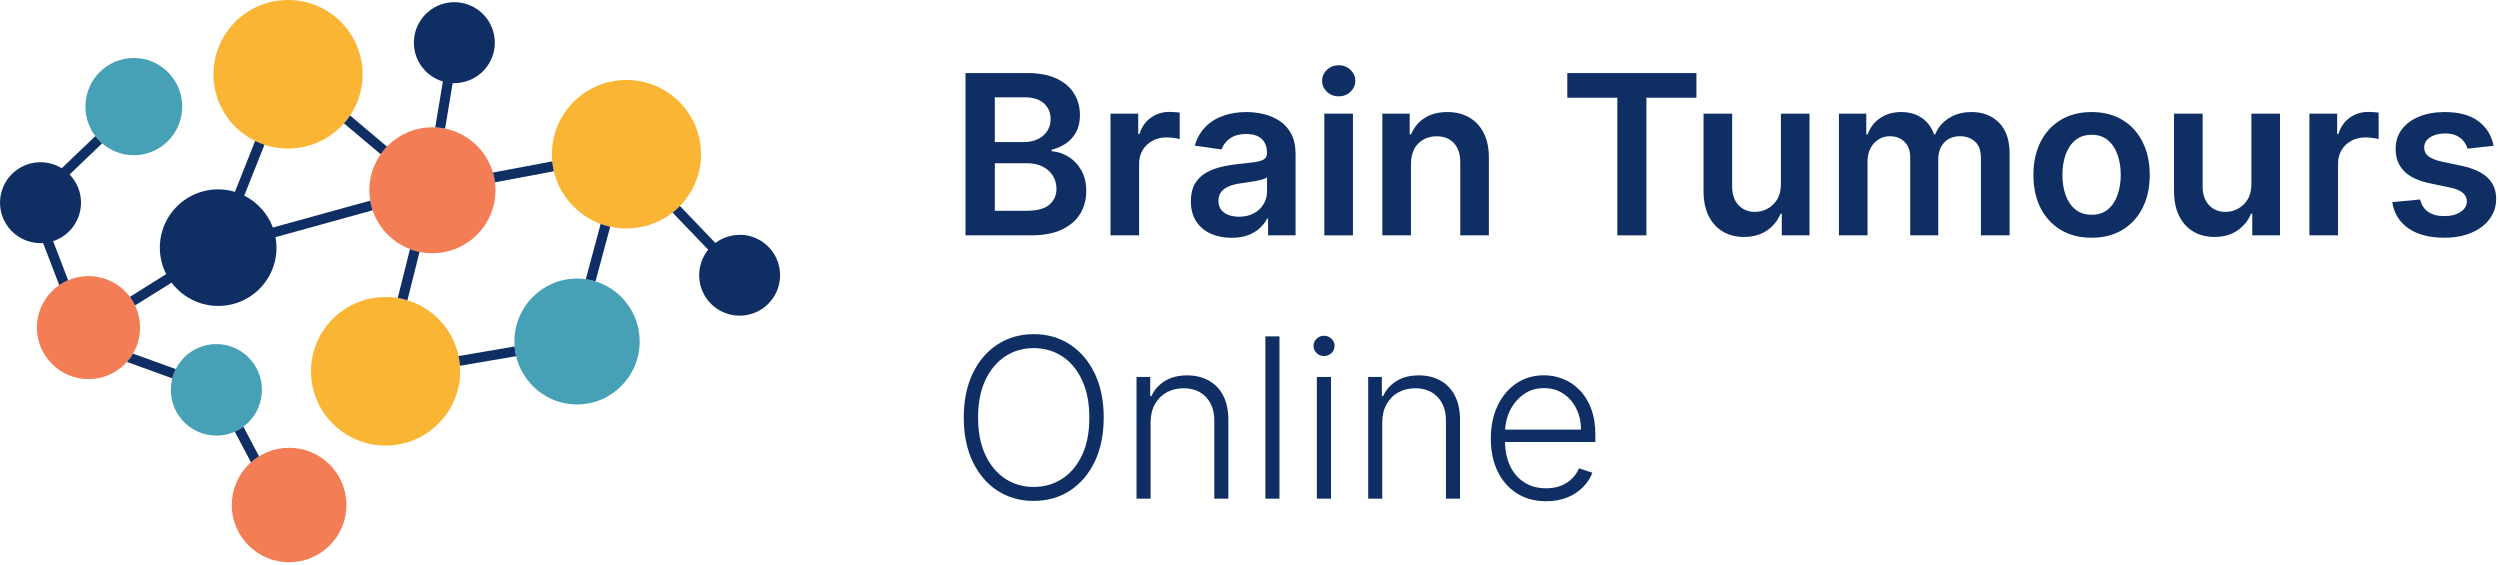 <svg width="345" height="78" viewBox="0 0 345 78" fill="none" xmlns="http://www.w3.org/2000/svg">
<path fill-rule="evenodd" clip-rule="evenodd" d="M50.038 10.248C50.038 15.908 45.431 20.496 39.748 20.496C34.065 20.496 29.459 15.908 29.459 10.248C29.459 4.588 34.065 -0 39.748 -0C45.431 -0 50.038 4.588 50.038 10.248ZM63.499 51.238C63.499 56.898 58.893 61.486 53.21 61.486C47.527 61.486 42.92 56.898 42.92 51.238C42.92 45.578 47.527 40.99 53.21 40.99C58.893 40.99 63.499 45.578 63.499 51.238ZM86.451 31.53C92.134 31.53 96.741 26.942 96.741 21.282C96.741 15.622 92.134 11.034 86.451 11.034C80.768 11.034 76.162 15.622 76.162 21.282C76.162 26.942 80.768 31.53 86.451 31.53Z" fill="#F9B533"/>
<path fill-rule="evenodd" clip-rule="evenodd" d="M59.672 34.943C64.478 34.943 68.374 31.053 68.374 26.255C68.374 21.457 64.478 17.567 59.672 17.567C54.867 17.567 50.971 21.457 50.971 26.255C50.971 31.053 54.867 34.943 59.672 34.943ZM19.33 45.208C19.33 49.133 16.143 52.316 12.211 52.316C8.279 52.316 5.092 49.133 5.092 45.208C5.092 41.282 8.279 38.1 12.211 38.1C16.143 38.1 19.33 41.282 19.33 45.208ZM47.808 69.692C47.808 74.054 44.266 77.59 39.897 77.59C35.529 77.59 31.987 74.054 31.987 69.692C31.987 65.33 35.529 61.794 39.897 61.794C44.266 61.794 47.808 65.33 47.808 69.692Z" fill="#F37D54"/>
<path d="M25.146 14.711C25.146 18.418 22.155 21.423 18.467 21.423C14.778 21.423 11.788 18.418 11.788 14.711C11.788 11.005 14.778 8 18.467 8C22.155 8 25.146 11.005 25.146 14.711Z" fill="#46A1B6"/>
<path d="M88.274 47.125C88.274 51.922 84.404 55.811 79.631 55.811C74.857 55.811 70.987 51.922 70.987 47.125C70.987 42.328 74.857 38.439 79.631 38.439C84.404 38.439 88.274 42.328 88.274 47.125Z" fill="#46A1B6"/>
<path d="M36.147 53.797C36.147 57.286 33.333 60.114 29.861 60.114C26.389 60.114 23.575 57.286 23.575 53.797C23.575 50.308 26.389 47.48 29.861 47.48C33.333 47.48 36.147 50.308 36.147 53.797Z" fill="#46A1B6"/>
<path d="M48.311 15.934C48.054 16.316 47.773 16.68 47.469 17.024L52.534 21.285C52.796 20.912 53.086 20.559 53.402 20.232L48.311 15.934Z" fill="#0F2F64"/>
<path d="M37.66 31.397L51.09 27.692C51.166 28.149 51.278 28.594 51.422 29.024L38.023 32.724C38.112 33.206 38.156 33.696 38.157 34.187C38.157 35.874 37.626 37.518 36.639 38.887C35.653 40.256 34.26 41.279 32.659 41.812C31.057 42.345 29.329 42.361 27.718 41.857C26.108 41.353 24.697 40.356 23.685 39.005L18.641 42.152C18.441 41.733 18.201 41.337 17.926 40.968L22.936 37.824C22.357 36.694 22.055 35.442 22.056 34.172C22.056 32.918 22.35 31.681 22.914 30.561C23.477 29.441 24.295 28.468 25.302 27.72C26.309 26.972 27.476 26.47 28.712 26.254C29.947 26.038 31.216 26.113 32.417 26.475L35.212 19.449C35.626 19.652 36.055 19.828 36.498 19.974L33.705 26.996C35.534 27.909 36.948 29.482 37.66 31.397Z" fill="#0F2F64"/>
<path d="M54.888 41.126L56.578 34.377C57.003 34.539 57.444 34.668 57.898 34.762L56.223 41.436C55.79 41.304 55.344 41.2 54.888 41.126Z" fill="#0F2F64"/>
<path d="M76.434 23.631L68.305 25.162C68.247 24.7 68.153 24.248 68.025 23.811L76.209 22.27C76.254 22.733 76.329 23.188 76.434 23.631Z" fill="#0F2F64"/>
<path d="M62.468 11.471L61.425 17.744C60.982 17.653 60.527 17.596 60.063 17.576L61.114 11.241C59.76 10.84 58.608 9.942 57.89 8.726C57.172 7.511 56.941 6.068 57.243 4.69C57.546 3.311 58.36 2.098 59.521 1.294C60.682 0.491 62.104 0.157 63.502 0.36C64.899 0.562 66.168 1.287 67.053 2.387C67.938 3.487 68.373 4.881 68.271 6.289C68.169 7.697 67.538 9.014 66.504 9.976C65.47 10.937 64.11 11.471 62.698 11.471H62.468Z" fill="#0F2F64"/>
<path d="M17.518 49.946C17.834 49.593 18.116 49.209 18.357 48.798L24.257 50.934C24.052 51.337 23.89 51.764 23.775 52.211L17.518 49.946Z" fill="#0F2F64"/>
<path d="M32.402 59.577L34.633 63.797C34.978 63.49 35.351 63.212 35.746 62.968L33.59 58.883C33.222 59.156 32.824 59.389 32.402 59.577Z" fill="#0F2F64"/>
<path d="M39.877 77.59C39.685 77.589 39.495 77.582 39.307 77.568C39.497 77.584 39.687 77.591 39.877 77.59Z" fill="#0F2F64"/>
<path d="M5.943 33.539L8.177 39.35C8.561 39.086 8.972 38.858 9.405 38.673L7.33 33.277C8.23 32.983 9.042 32.465 9.686 31.77C10.331 31.076 10.789 30.23 11.016 29.31C11.243 28.39 11.233 27.428 10.985 26.513C10.738 25.599 10.261 24.762 9.601 24.083L14.091 19.782C13.746 19.481 13.432 19.146 13.155 18.781L8.521 23.218C7.787 22.765 6.957 22.488 6.097 22.409C5.237 22.33 4.371 22.451 3.566 22.763C2.761 23.075 2.04 23.57 1.458 24.207C0.877 24.845 0.451 25.609 0.214 26.439C-0.022 27.269 -0.063 28.143 0.095 28.991C0.253 29.84 0.605 30.64 1.125 31.329C1.644 32.019 2.316 32.578 3.088 32.965C3.86 33.35 4.712 33.552 5.575 33.554C5.698 33.554 5.822 33.554 5.943 33.539Z" fill="#0F2F64"/>
<path d="M93.829 28.427C93.511 28.752 93.173 29.055 92.815 29.336L97.734 34.461C96.936 35.444 96.495 36.67 96.485 37.936C96.475 39.203 96.897 40.435 97.68 41.431C98.463 42.426 99.562 43.126 100.796 43.415C102.029 43.703 103.325 43.564 104.469 43.02C105.613 42.475 106.537 41.558 107.091 40.419C107.645 39.279 107.794 37.986 107.515 36.75C107.236 35.515 106.545 34.411 105.555 33.62C104.566 32.829 103.336 32.398 102.07 32.398L102.067 32.417C100.861 32.415 99.687 32.805 98.723 33.529L93.829 28.427Z" fill="#0F2F64"/>
<path d="M84.209 31.286C83.758 31.186 83.318 31.057 82.891 30.9L80.839 38.523C81.298 38.588 81.746 38.689 82.179 38.823L84.209 31.286Z" fill="#0F2F64"/>
<path d="M63.283 49.133L71.015 47.816C71.05 48.273 71.121 48.719 71.225 49.154L63.472 50.475C63.438 50.019 63.374 49.571 63.283 49.133Z" fill="#0F2F64"/>
<path d="M42.147 0.28C41.375 0.09 40.585 -0.004 39.793 -2.86969e-05C40.603 0.003 41.391 0.1 42.147 0.28Z" fill="#0F2F64"/>
<path d="M182.758 15.682V32.479H186.705V15.682H182.758Z" fill="#0F2F64"/>
<path d="M183.128 12.674C183.579 13.09 184.117 13.298 184.742 13.298C185.375 13.298 185.913 13.09 186.356 12.674C186.807 12.252 187.032 11.745 187.032 11.154C187.032 10.556 186.807 10.05 186.356 9.634C185.913 9.211 185.375 9 184.742 9C184.117 9 183.579 9.211 183.128 9.634C182.678 10.05 182.452 10.556 182.452 11.154C182.452 11.745 182.678 12.252 183.128 12.674Z" fill="#0F2F64"/>
<path fill-rule="evenodd" clip-rule="evenodd" d="M133.24 10.083V32.479H142.28C143.989 32.479 145.406 32.213 146.533 31.681C147.66 31.148 148.504 30.423 149.063 29.504C149.623 28.578 149.903 27.536 149.903 26.377C149.903 25.239 149.67 24.27 149.205 23.468C148.74 22.666 148.14 22.046 147.406 21.609C146.679 21.164 145.919 20.92 145.127 20.876V20.657C145.854 20.482 146.512 20.195 147.1 19.794C147.689 19.392 148.158 18.871 148.507 18.23C148.856 17.581 149.031 16.801 149.031 15.889C149.031 14.781 148.762 13.79 148.224 12.915C147.693 12.04 146.89 11.351 145.814 10.848C144.745 10.338 143.404 10.083 141.79 10.083H133.24ZM141.637 29.089H137.286V22.527H141.746C142.582 22.527 143.302 22.684 143.905 22.998C144.509 23.304 144.974 23.727 145.301 24.266C145.628 24.798 145.792 25.396 145.792 26.06C145.792 26.949 145.465 27.678 144.81 28.247C144.163 28.808 143.105 29.089 141.637 29.089ZM141.288 19.608H137.286V13.429H141.375C142.567 13.429 143.465 13.71 144.069 14.271C144.679 14.832 144.985 15.547 144.985 16.414C144.985 17.07 144.821 17.639 144.494 18.12C144.174 18.594 143.734 18.962 143.175 19.225C142.615 19.48 141.986 19.608 141.288 19.608Z" fill="#0F2F64"/>
<path d="M153.248 15.682V32.479H157.196V22.604C157.196 21.89 157.359 21.259 157.687 20.712C158.014 20.165 158.461 19.739 159.028 19.433C159.602 19.119 160.249 18.962 160.969 18.962C161.304 18.962 161.649 18.988 162.005 19.039C162.369 19.083 162.634 19.134 162.801 19.192V15.55C162.619 15.514 162.39 15.489 162.114 15.474C161.845 15.452 161.602 15.441 161.383 15.441C160.424 15.441 159.57 15.707 158.821 16.239C158.079 16.764 157.556 17.512 157.25 18.481H157.076V15.682H153.248Z" fill="#0F2F64"/>
<path fill-rule="evenodd" clip-rule="evenodd" d="M169.944 32.818C168.883 32.818 167.927 32.628 167.076 32.249C166.233 31.863 165.564 31.294 165.069 30.543C164.582 29.792 164.339 28.866 164.339 27.766C164.339 26.818 164.513 26.034 164.862 25.414C165.211 24.795 165.687 24.299 166.291 23.927C166.894 23.555 167.574 23.275 168.33 23.085C169.093 22.888 169.882 22.746 170.697 22.659C171.678 22.557 172.474 22.465 173.085 22.385C173.695 22.298 174.139 22.166 174.415 21.992C174.699 21.809 174.84 21.529 174.84 21.149V21.084C174.84 20.26 174.597 19.622 174.11 19.17C173.623 18.718 172.921 18.492 172.005 18.492C171.038 18.492 170.271 18.704 169.704 19.126C169.144 19.549 168.766 20.049 168.57 20.625L164.884 20.1C165.175 19.079 165.655 18.226 166.324 17.541C166.992 16.848 167.81 16.331 168.777 15.988C169.744 15.638 170.813 15.463 171.983 15.463C172.79 15.463 173.594 15.558 174.393 15.747C175.193 15.937 175.924 16.25 176.585 16.688C177.247 17.118 177.778 17.705 178.177 18.448C178.585 19.192 178.788 20.122 178.788 21.237V32.479H174.993V30.171H174.862C174.622 30.638 174.284 31.075 173.848 31.484C173.419 31.885 172.878 32.209 172.223 32.457C171.576 32.698 170.816 32.818 169.944 32.818ZM170.969 29.909C171.762 29.909 172.449 29.752 173.03 29.439C173.612 29.118 174.059 28.695 174.372 28.17C174.691 27.645 174.851 27.073 174.851 26.453V24.474C174.728 24.576 174.517 24.671 174.219 24.758C173.928 24.846 173.601 24.922 173.237 24.988C172.874 25.053 172.514 25.112 172.158 25.163C171.802 25.214 171.493 25.258 171.231 25.294C170.642 25.374 170.115 25.506 169.65 25.688C169.184 25.87 168.817 26.125 168.548 26.453C168.279 26.774 168.145 27.19 168.145 27.7C168.145 28.429 168.41 28.979 168.941 29.351C169.472 29.723 170.148 29.909 170.969 29.909Z" fill="#0F2F64"/>
<path d="M194.712 22.637V32.479H190.765V15.682H194.538V18.536H194.734C195.12 17.595 195.734 16.848 196.577 16.294C197.428 15.74 198.478 15.463 199.729 15.463C200.885 15.463 201.892 15.711 202.75 16.207C203.615 16.702 204.284 17.421 204.756 18.361C205.236 19.301 205.472 20.442 205.465 21.784V32.479H201.517V22.396C201.517 21.273 201.227 20.395 200.645 19.761C200.071 19.126 199.274 18.809 198.257 18.809C197.566 18.809 196.952 18.962 196.414 19.269C195.883 19.567 195.465 20.001 195.16 20.57C194.862 21.139 194.712 21.828 194.712 22.637Z" fill="#0F2F64"/>
<path d="M216.288 10.083V13.484H223.191V32.479H227.204V13.484H234.107V10.083H216.288Z" fill="#0F2F64"/>
<path d="M245.765 25.414V15.682H249.713V32.479H245.885V29.493H245.711C245.333 30.434 244.711 31.203 243.846 31.801C242.988 32.399 241.93 32.698 240.672 32.698C239.575 32.698 238.604 32.453 237.761 31.965C236.925 31.469 236.27 30.751 235.798 29.811C235.325 28.863 235.089 27.718 235.089 26.377V15.682H239.037V25.764C239.037 26.829 239.327 27.674 239.909 28.301C240.491 28.928 241.254 29.242 242.199 29.242C242.781 29.242 243.344 29.1 243.889 28.815C244.435 28.531 244.882 28.108 245.231 27.547C245.587 26.978 245.765 26.267 245.765 25.414Z" fill="#0F2F64"/>
<path d="M253.772 15.682V32.479H257.72V22.265C257.72 21.572 257.858 20.967 258.134 20.45C258.411 19.925 258.781 19.52 259.247 19.236C259.712 18.944 260.228 18.798 260.795 18.798C261.631 18.798 262.307 19.057 262.824 19.575C263.347 20.092 263.609 20.785 263.609 21.653V32.479H267.48V22.003C267.48 21.055 267.745 20.286 268.276 19.695C268.814 19.097 269.559 18.798 270.512 18.798C271.311 18.798 271.988 19.043 272.54 19.531C273.093 20.012 273.369 20.774 273.369 21.817V32.479H277.327V21.204C277.327 19.331 276.84 17.905 275.866 16.928C274.892 15.951 273.634 15.463 272.093 15.463C270.879 15.463 269.828 15.744 268.941 16.305C268.062 16.859 267.436 17.603 267.066 18.536H266.891C266.571 17.588 266.019 16.841 265.234 16.294C264.456 15.74 263.5 15.463 262.366 15.463C261.246 15.463 260.283 15.736 259.476 16.283C258.669 16.823 258.091 17.574 257.742 18.536H257.545V15.682H253.772Z" fill="#0F2F64"/>
<path fill-rule="evenodd" clip-rule="evenodd" d="M288.639 32.807C287.003 32.807 285.585 32.446 284.386 31.724C283.186 31.003 282.256 29.993 281.594 28.695C280.94 27.397 280.613 25.881 280.613 24.146C280.613 22.411 280.94 20.891 281.594 19.586C282.256 18.281 283.186 17.267 284.386 16.546C285.585 15.824 287.003 15.463 288.639 15.463C290.275 15.463 291.692 15.824 292.892 16.546C294.091 17.267 295.018 18.281 295.673 19.586C296.334 20.891 296.665 22.411 296.665 24.146C296.665 25.881 296.334 27.397 295.673 28.695C295.018 29.993 294.091 31.003 292.892 31.724C291.692 32.446 290.275 32.807 288.639 32.807ZM288.661 29.636C289.548 29.636 290.289 29.391 290.885 28.903C291.482 28.407 291.925 27.744 292.216 26.913C292.514 26.081 292.663 25.156 292.663 24.135C292.663 23.107 292.514 22.177 292.216 21.346C291.925 20.508 291.482 19.841 290.885 19.345C290.289 18.849 289.548 18.602 288.661 18.602C287.752 18.602 286.996 18.849 286.392 19.345C285.796 19.841 285.349 20.508 285.051 21.346C284.76 22.177 284.615 23.107 284.615 24.135C284.615 25.156 284.76 26.081 285.051 26.913C285.349 27.744 285.796 28.407 286.392 28.903C286.996 29.391 287.752 29.636 288.661 29.636Z" fill="#0F2F64"/>
<path d="M310.692 15.682V25.414C310.692 26.267 310.514 26.978 310.158 27.547C309.809 28.108 309.361 28.531 308.816 28.815C308.271 29.1 307.708 29.242 307.126 29.242C306.181 29.242 305.417 28.928 304.836 28.301C304.254 27.674 303.963 26.829 303.963 25.764V15.682H300.016V26.377C300.016 27.718 300.252 28.863 300.725 29.811C301.197 30.751 301.851 31.469 302.687 31.965C303.531 32.453 304.501 32.698 305.599 32.698C306.857 32.698 307.915 32.399 308.773 31.801C309.638 31.203 310.259 30.434 310.637 29.493H310.812V32.479H314.64V15.682H310.692Z" fill="#0F2F64"/>
<path d="M318.699 32.479V15.682H322.527V18.481H322.701C323.007 17.512 323.53 16.764 324.272 16.239C325.02 15.707 325.875 15.441 326.834 15.441C327.052 15.441 327.296 15.452 327.565 15.474C327.841 15.489 328.07 15.514 328.252 15.55V19.192C328.085 19.134 327.819 19.083 327.456 19.039C327.1 18.988 326.754 18.962 326.42 18.962C325.7 18.962 325.053 19.119 324.479 19.433C323.912 19.739 323.465 20.165 323.137 20.712C322.81 21.259 322.647 21.89 322.647 22.604V32.479H318.699Z" fill="#0F2F64"/>
<path d="M340.515 20.515L344.114 20.122C343.845 18.693 343.143 17.559 342.009 16.721C340.882 15.882 339.337 15.463 337.374 15.463C336.036 15.463 334.855 15.674 333.83 16.097C332.812 16.513 332.016 17.103 331.442 17.869C330.875 18.627 330.595 19.524 330.602 20.559C330.595 21.784 330.976 22.797 331.747 23.599C332.518 24.394 333.706 24.959 335.313 25.294L338.17 25.896C338.941 26.063 339.508 26.304 339.871 26.617C340.242 26.931 340.428 27.328 340.428 27.809C340.428 28.378 340.14 28.855 339.566 29.242C338.999 29.628 338.247 29.822 337.309 29.822C336.4 29.822 335.662 29.628 335.095 29.242C334.528 28.855 334.157 28.283 333.983 27.525L330.133 27.897C330.373 29.442 331.118 30.649 332.369 31.517C333.619 32.377 335.269 32.807 337.32 32.807C338.715 32.807 339.951 32.581 341.027 32.129C342.103 31.677 342.943 31.05 343.547 30.248C344.157 29.439 344.466 28.506 344.473 27.448C344.466 26.245 344.074 25.272 343.296 24.529C342.525 23.785 341.347 23.242 339.762 22.899L336.905 22.287C336.055 22.09 335.444 21.838 335.073 21.532C334.71 21.226 334.532 20.829 334.539 20.34C334.532 19.772 334.804 19.309 335.357 18.951C335.917 18.594 336.607 18.416 337.429 18.416C338.039 18.416 338.556 18.514 338.977 18.711C339.399 18.908 339.733 19.166 339.981 19.487C340.235 19.808 340.413 20.151 340.515 20.515Z" fill="#0F2F64"/>
<path fill-rule="evenodd" clip-rule="evenodd" d="M152.313 57.619C152.313 59.952 151.899 61.982 151.07 63.71C150.241 65.43 149.1 66.764 147.646 67.712C146.199 68.653 144.534 69.123 142.651 69.123C140.768 69.123 139.1 68.653 137.646 67.712C136.199 66.764 135.061 65.43 134.232 63.71C133.411 61.982 133 59.952 133 57.619C133 55.286 133.411 53.259 134.232 51.538C135.061 49.811 136.202 48.476 137.657 47.536C139.111 46.588 140.775 46.114 142.651 46.114C144.534 46.114 146.199 46.588 147.646 47.536C149.1 48.476 150.241 49.811 151.07 51.538C151.899 53.259 152.313 55.286 152.313 57.619ZM150.328 57.619C150.328 55.614 149.994 53.897 149.325 52.468C148.656 51.032 147.744 49.934 146.588 49.176C145.432 48.418 144.12 48.039 142.651 48.039C141.19 48.039 139.881 48.418 138.725 49.176C137.569 49.934 136.653 51.028 135.977 52.457C135.308 53.886 134.974 55.606 134.974 57.619C134.974 59.623 135.308 61.34 135.977 62.769C136.646 64.198 137.558 65.295 138.714 66.061C139.87 66.819 141.183 67.198 142.651 67.198C144.12 67.198 145.432 66.819 146.588 66.061C147.751 65.303 148.667 64.209 149.336 62.78C150.005 61.344 150.336 59.623 150.328 57.619Z" fill="#0F2F64"/>
<path d="M158.783 68.817V58.319C158.783 57.342 158.979 56.499 159.371 55.792C159.771 55.078 160.313 54.531 160.996 54.152C161.68 53.773 162.461 53.583 163.341 53.583C164.628 53.583 165.653 53.984 166.416 54.786C167.187 55.588 167.572 56.678 167.572 58.056V68.817H169.513V57.936C169.513 56.609 169.273 55.49 168.794 54.578C168.321 53.667 167.656 52.978 166.798 52.512C165.947 52.038 164.959 51.801 163.832 51.801C162.603 51.801 161.571 52.063 160.735 52.588C159.906 53.106 159.295 53.795 158.903 54.655H158.728V52.02H156.841V68.817H158.783Z" fill="#0F2F64"/>
<path d="M176.566 46.42V68.817H174.625V46.42H176.566Z" fill="#0F2F64"/>
<path d="M181.724 52.02V68.817H183.676V52.02H181.724Z" fill="#0F2F64"/>
<path d="M181.692 48.728C181.975 48.998 182.317 49.133 182.717 49.133C183.117 49.133 183.458 48.998 183.742 48.728C184.025 48.451 184.167 48.119 184.167 47.733C184.167 47.346 184.025 47.018 183.742 46.749C183.458 46.471 183.117 46.333 182.717 46.333C182.317 46.333 181.975 46.471 181.692 46.749C181.408 47.018 181.266 47.346 181.266 47.733C181.266 48.119 181.408 48.451 181.692 48.728Z" fill="#0F2F64"/>
<path d="M190.751 58.319V68.817H188.81V52.02H190.697V54.655H190.871C191.264 53.795 191.874 53.106 192.703 52.588C193.539 52.063 194.572 51.801 195.8 51.801C196.927 51.801 197.916 52.038 198.766 52.512C199.624 52.978 200.29 53.667 200.762 54.578C201.242 55.49 201.482 56.609 201.482 57.936V68.817H199.541V58.056C199.541 56.678 199.155 55.588 198.385 54.786C197.621 53.984 196.596 53.583 195.31 53.583C194.43 53.583 193.648 53.773 192.965 54.152C192.282 54.531 191.74 55.078 191.34 55.792C190.947 56.499 190.751 57.342 190.751 58.319Z" fill="#0F2F64"/>
<path fill-rule="evenodd" clip-rule="evenodd" d="M209.309 68.073C210.45 68.802 211.803 69.167 213.366 69.167C214.485 69.167 215.474 68.988 216.332 68.631C217.197 68.266 217.917 67.785 218.491 67.187C219.073 66.59 219.491 65.937 219.745 65.23L217.902 64.628C217.692 65.131 217.379 65.594 216.965 66.017C216.557 66.433 216.052 66.764 215.449 67.012C214.853 67.26 214.158 67.384 213.366 67.384C212.203 67.384 211.196 67.111 210.345 66.564C209.494 66.017 208.837 65.248 208.371 64.257C207.941 63.319 207.713 62.233 207.687 61H208.7V60.998H220.16V60.035C220.16 58.628 219.963 57.411 219.571 56.383C219.178 55.348 218.644 54.491 217.968 53.813C217.299 53.128 216.543 52.621 215.7 52.293C214.856 51.958 213.98 51.79 213.071 51.79C211.625 51.79 210.349 52.165 209.244 52.916C208.146 53.66 207.284 54.691 206.659 56.011C206.041 57.323 205.732 58.825 205.732 60.517C205.732 62.215 206.041 63.717 206.659 65.022C207.284 66.32 208.168 67.337 209.309 68.073ZM207.7 59.281L207.699 59.29C207.7 59.287 207.699 59.284 207.7 59.281ZM207.7 59.281C207.758 58.344 207.982 57.473 208.371 56.667C208.829 55.734 209.462 54.983 210.269 54.414C211.076 53.846 212.01 53.562 213.071 53.562C214.075 53.562 214.958 53.813 215.721 54.316C216.492 54.819 217.092 55.504 217.521 56.372C217.957 57.232 218.175 58.202 218.175 59.281L207.7 59.281Z" fill="#0F2F64"/>
</svg>
